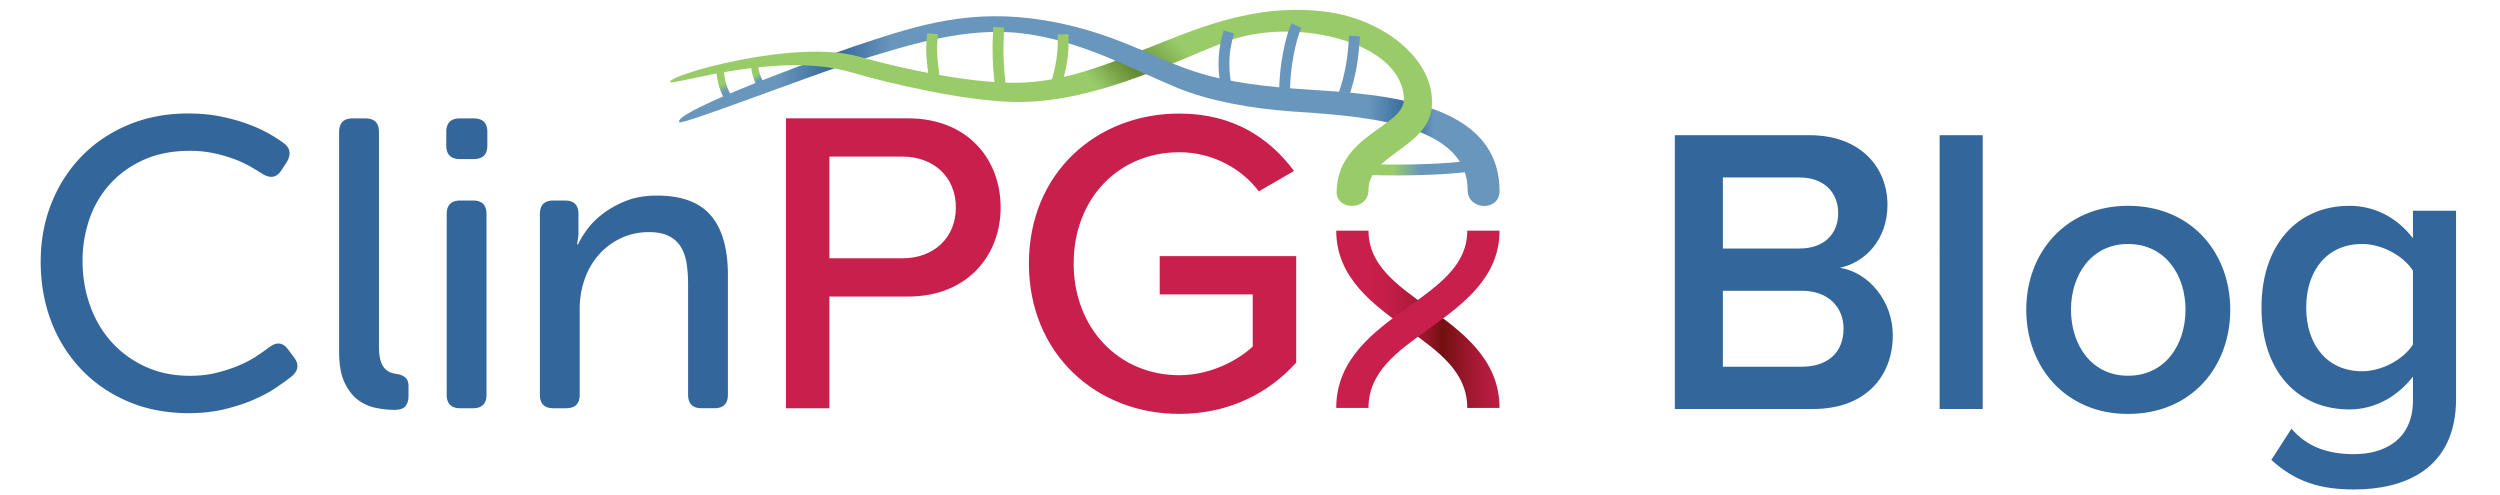 <svg xmlns="http://www.w3.org/2000/svg" xmlns:xlink="http://www.w3.org/1999/xlink" viewBox="0 0 202 41" height="40px">
  <defs>
    <linearGradient id="b" x1="53.718" x2="121.667" y1="9.202" y2="9.202" gradientUnits="userSpaceOnUse">
      <stop offset=".12" stop-color="#6996bc"/>
      <stop offset=".19" stop-color="#33669a"/>
      <stop offset=".26" stop-color="#6996bc"/>
      <stop offset=".84" stop-color="#6996bc"/>
      <stop offset=".89" stop-color="#33669a"/>
      <stop offset=".92" stop-color="#6996bc"/>
    </linearGradient>
    <linearGradient id="c" x1="69.301" x2="102.242" y1="23.686" y2="-8.124" gradientUnits="userSpaceOnUse">
      <stop offset=".55" stop-color="#99cc68"/>
      <stop offset=".62" stop-color="#648831"/>
      <stop offset=".71" stop-color="#99cc68"/>
    </linearGradient>
    <linearGradient id="d" x1="122.761" x2="116.147" y1="21.346" y2="21.883" gradientTransform="rotate(4 226.49 -57.92)" gradientUnits="userSpaceOnUse">
      <stop offset=".352" stop-color="#6996bc"/>
      <stop offset=".7" stop-color="#99cc68"/>
    </linearGradient>
    <linearGradient xlink:href="#d" id="e" x1="109.168" x2="109.168" y1="6.825" y2="3.515"/>
    <linearGradient xlink:href="#d" id="f" x1="85.22" x2="85.22" y1="2.529" y2="7.222"/>
    <linearGradient xlink:href="#d" id="g" x1="80.23" x2="80.23" y1="2.529" y2="7.222"/>
    <linearGradient xlink:href="#d" id="h" x1="74.766" x2="74.766" y1="2.792" y2="6.397"/>
    <linearGradient xlink:href="#d" id="i" x1="104.336" x2="104.336" y1="6.825" y2="3.515"/>
    <linearGradient xlink:href="#d" id="j" x1="99.038" x2="99.038" y1="6.825" y2="3.515"/>
    <linearGradient xlink:href="#d" id="k" x1="14.768" x2="14.768" y1="21.673" y2="18.363" gradientTransform="matrix(.81 -.587 .229 .316 43.823 8.7)"/>
    <linearGradient xlink:href="#d" id="l" x1="26.42" x2="26.42" y1="21.32" y2="18.01" gradientTransform="matrix(.932 -.362 .225 .581 28.485 5.422)"/>
    <linearGradient id="m" x1="10637.455" x2="10652.53" y1="32.802" y2="32.802" gradientTransform="matrix(-.897 0 0 .876 9665.768 -2.301)" gradientUnits="userSpaceOnUse">
      <stop offset="0" stop-color="#c91f4c"/>
      <stop offset=".108" stop-color="#c41e49"/>
      <stop offset=".22" stop-color="#b81c40"/>
      <stop offset=".334" stop-color="#a31832"/>
      <stop offset=".449" stop-color="#86131f"/>
      <stop offset=".517" stop-color="#721011"/>
      <stop offset=".522" stop-color="#741012"/>
      <stop offset=".604" stop-color="#921527"/>
      <stop offset=".689" stop-color="#aa1937"/>
      <stop offset=".78" stop-color="#bb1c43"/>
      <stop offset=".878" stop-color="#c51e49"/>
      <stop offset="1" stop-color="#c91f4c"/>
    </linearGradient>
    <style>
      .p{fill:url(#k)}.q{fill:url(#c)}.r{fill:url(#d)}.s{fill:url(#l)}.t{fill:url(#h)}.u{fill:url(#j)}.v{fill:url(#g)}.w{fill:#6996bc}.x{fill:url(#m)}.y{fill:url(#e)}.z{fill:url(#i)}.aa{fill:url(#f)}.ab{fill:#c91f4c}.ac{fill:url(#b)}.ad{fill:#33669a}.ae{fill:#33669b}
    </style>
  </defs>
  <path d="M136.185 33.873V11.197h11.15c4.148 0 6.46 2.584 6.46 5.78 0 2.856-1.835 4.76-3.944 5.201 2.414.374 4.386 2.788 4.386 5.575 0 3.502-2.346 6.12-6.595 6.12h-11.457Zm3.978-13.292h6.357c2.04 0 3.195-1.224 3.195-2.924s-1.156-2.958-3.195-2.958h-6.357v5.882Zm0 9.79h6.527c2.176 0 3.468-1.19 3.468-3.161 0-1.7-1.19-3.128-3.468-3.128h-6.527v6.29Zm17.952 3.502V11.197h3.57v22.676h-3.57Zm7.174-8.227c0-4.691 3.23-8.601 8.43-8.601 5.27 0 8.466 3.91 8.466 8.601 0 4.726-3.196 8.635-8.466 8.635-5.2 0-8.43-3.91-8.43-8.635Zm13.19 0c0-2.89-1.7-5.44-4.76-5.44-3.025 0-4.725 2.55-4.725 5.44 0 2.924 1.7 5.473 4.725 5.473 3.06 0 4.76-2.55 4.76-5.473Zm8.774 9.859c1.326 1.53 3.026 2.108 5.202 2.108 2.345 0 4.861-1.088 4.861-4.454v-1.971c-1.258 1.631-3.128 2.72-5.27 2.72-4.181 0-7.275-3.027-7.275-8.432 0-5.304 3.06-8.431 7.276-8.431 2.073 0 3.943.952 5.269 2.686v-2.278h3.57v15.57c0 5.916-4.386 7.514-8.431 7.514-2.788 0-4.863-.613-6.868-2.449l1.666-2.583Zm10.063-13.089c-.782-1.224-2.55-2.21-4.216-2.21-2.821 0-4.624 2.108-4.624 5.27 0 3.162 1.803 5.27 4.624 5.27 1.666 0 3.434-.987 4.216-2.21v-6.12Z" class="ae"/>
  <path d="M104.392 7.317c-3.075-.25-6.13-.648-9.002-1.752-2.897-1.053-6.61-3.296-12.46-4.032-5.85-.737-10.238.819-14.715 2.304-5.977 2.07-15.21 5.662-14.454 6.293.43.152 11.447-4.093 14.26-4.954 4.432-1.37 9.287-2.983 14.077-2.417 4.864.574 9.083 2.942 12.839 4.498 2.724 1.128 6.243 1.733 9.425 1.964 4.974.36 14.66.694 14.66 6.502 0 1.715 2.645 1.812 2.645.105 0-8.148-11.688-8.057-17.275-8.51Z" class="ac"/>
  <path d="M107.224.962C97.23-.286 90.26 6.827 81.56 6.855c-3.725.012-8.947-1.043-12.978-2.173C63.225 3.182 52.464 6.32 53 6.804c.293.266 8.956-2.587 14.936-.823 3.11.917 9.714 2.467 13.875 2.467 6.594 0 13.181-3.507 17.339-5.044 5.595-2.067 14.66.068 14.597 4.933-.183 2.187-5.522 2.884-5.572 7.567-.017 1.536 2.639 1.596 2.639-.184 0-2.904 4.928-3.488 5.24-6.855.355-3.806-3.87-7.283-8.829-7.903Z" class="q"/>
  <path d="m91.829 4.07-2.135.883 2.749 1.212 2.168-.9-2.782-1.195z" class="w"/>
  <path d="m109.881 14.459.048-.899c.05.003 5.057.26 9.13-.229l.107.894c-4.151.498-9.234.237-9.285.234Z" class="r"/>
  <path d="m109.066 8.337-.842-.316c.754-2.012.873-3.551.96-4.675l.031-.396.897.078-.03.387c-.087 1.111-.216 2.79-1.016 4.922Z" class="y"/>
  <path d="m85.329 7.373-.87-.23c.473-1.797.663-2.593.616-4.288l.9-.024c.05 1.814-.162 2.703-.646 4.542Z" class="aa"/>
  <path d="M79.886 7.353c-.221-2.147-.255-3.295-.147-5.119l.898.053c-.104 1.767-.072 2.882.144 4.973l-.895.093Z" class="v"/>
  <path d="m74.454 6.923-.089-.731c-.194-1.587-.234-1.918-.107-3.435l.897.075c-.12 1.425-.09 1.669.103 3.25l.09.734-.894.107Z" class="t"/>
  <path d="M103.424 7.705c-.051-2.238.567-4.84 1.013-5.782l.813.385c-.417.882-.972 3.355-.927 5.376l-.9.02Z" class="z"/>
  <path d="M98.567 7.188c-.295-1.721-.216-3.163.256-4.673l.86.268c-.434 1.386-.502 2.658-.23 4.253l-.886.152Z" class="u"/>
  <path d="M60.436 7.546c-.541-.687-.788-1.763-.752-2.244l.548-.21c-.034.45.219 1.459.708 2.08l-.504.374Z" class="p"/>
  <path d="M57.692 8.572c-.58-.925-.852-1.782-.886-2.778l.62-.061c.03.914.272 1.67.809 2.526l-.543.313Z" class="s"/>
  <path d="M121.667 33.785h-2.673c0-2.967-2.317-4.63-4.999-6.557-2.744-1.97-5.854-4.204-5.854-8.122h2.674c0 2.81 2.259 4.431 4.875 6.31 2.802 2.012 5.977 4.293 5.977 8.369Z" class="x"/>
  <path d="M108.141 33.785h2.674c0-2.967 2.317-4.63 4.999-6.557 2.744-1.97 5.853-4.204 5.853-8.122h-2.673c0 2.81-2.26 4.431-4.875 6.31-2.802 2.012-5.978 4.293-5.978 8.369Z" class="ab"/>
  <path d="M.845 21.672c0-1.745.3-3.366.9-4.862s1.44-2.793 2.517-3.893c1.077-1.1 2.363-1.96 3.859-2.584 1.496-.623 3.14-.935 4.93-.935 1.02 0 1.954.09 2.805.272.85.182 1.604.397 2.26.646a11.723 11.723 0 0 1 2.89 1.564c.522.408.59.93.205 1.564l-.442.68c-.386.59-.907.68-1.564.272-.25-.158-.567-.351-.952-.578a8.859 8.859 0 0 0-1.343-.629 12.153 12.153 0 0 0-1.7-.493 9.468 9.468 0 0 0-2.023-.204c-1.406 0-2.652.238-3.74.714s-2.018 1.128-2.788 1.955a8.319 8.319 0 0 0-1.751 2.907 10.545 10.545 0 0 0-.595 3.57c0 1.27.204 2.482.611 3.638.409 1.156.998 2.165 1.769 3.026s1.705 1.547 2.805 2.057 2.34.765 3.723.765c.793 0 1.53-.085 2.21-.255.68-.17 1.297-.374 1.853-.612.555-.238 1.037-.493 1.445-.765s.748-.51 1.02-.714c.612-.476 1.133-.43 1.564.136l.51.68c.43.567.374 1.088-.17 1.564-.317.25-.732.55-1.241.901-.51.352-1.122.686-1.836 1.003-.714.318-1.53.59-2.448.816-.918.227-1.921.34-3.01.34-1.858 0-3.541-.323-5.048-.969-1.508-.646-2.8-1.535-3.876-2.669a11.795 11.795 0 0 1-2.482-3.978c-.579-1.518-.867-3.162-.867-4.93Zm24.717-10.744c0-.748.374-1.122 1.122-1.122h1.054c.748 0 1.122.374 1.122 1.122V28.71c0 .476.046.862.137 1.156.09.295.215.522.374.68.158.16.328.267.51.323.18.057.362.097.543.12.25.045.46.14.63.288.17.148.254.38.254.697v.816c0 .363-.085.646-.255.85s-.47.306-.901.306c-.453 0-.952-.05-1.496-.153s-1.042-.317-1.496-.646c-.453-.328-.833-.81-1.139-1.445-.306-.634-.459-1.496-.459-2.584v-18.19Zm9.996 2.244c-.748 0-1.122-.374-1.122-1.122v-1.122c0-.748.374-1.122 1.122-1.122h1.156c.749 0 1.123.374 1.123 1.122v1.122c0 .748-.374 1.122-1.123 1.122h-1.156Zm-1.088 4.556c0-.748.374-1.122 1.122-1.122h1.054c.748 0 1.122.374 1.122 1.122v14.96c0 .748-.374 1.122-1.122 1.122h-1.054c-.748 0-1.122-.374-1.122-1.122v-14.96Zm7.718 0c0-.748.374-1.122 1.122-1.122h.952c.748 0 1.122.374 1.122 1.122v1.53c0 .227-.023.454-.068.68-.022.09-.034.193-.034.306h.068c.158-.362.413-.782.765-1.258.351-.476.8-.918 1.344-1.326a8.008 8.008 0 0 1 1.903-1.037c.726-.283 1.564-.425 2.517-.425 2.04 0 3.53.55 4.47 1.65.94 1.099 1.411 2.748 1.411 4.946v9.894c0 .748-.374 1.122-1.122 1.122h-1.053c-.748 0-1.122-.374-1.122-1.122v-9.146c0-.612-.04-1.178-.12-1.7a3.799 3.799 0 0 0-.459-1.36 2.421 2.421 0 0 0-.986-.918c-.43-.226-.986-.34-1.666-.34-.839 0-1.61.165-2.311.493a5.624 5.624 0 0 0-1.82 1.343 6.09 6.09 0 0 0-1.19 2.023 7.285 7.285 0 0 0-.425 2.5v7.105c0 .748-.374 1.122-1.122 1.122H43.31c-.748 0-1.122-.374-1.122-1.122v-14.96Z" class="ad"/>
  <path d="M62.566 33.81V9.801H72.68c4.932 0 7.667 3.384 7.667 7.38s-2.771 7.378-7.667 7.378h-6.514v9.251h-3.6Zm9.647-20.841h-6.047v8.423h6.047c2.591 0 4.427-1.692 4.427-4.212s-1.836-4.211-4.427-4.211Zm22.93-3.564c4.5 0 7.487 2.052 9.503 4.752l-2.916 1.691c-1.368-1.835-3.78-3.24-6.587-3.24-5.004 0-8.747 3.816-8.747 9.216 0 5.363 3.743 9.25 8.747 9.25 2.663 0 4.932-1.296 6.083-2.375v-4.32h-7.703v-3.168h11.303v8.82c-2.304 2.555-5.615 4.247-9.683 4.247-6.875 0-12.454-4.967-12.454-12.454 0-7.488 5.58-12.419 12.454-12.419Z" class="ab"/>
</svg>
